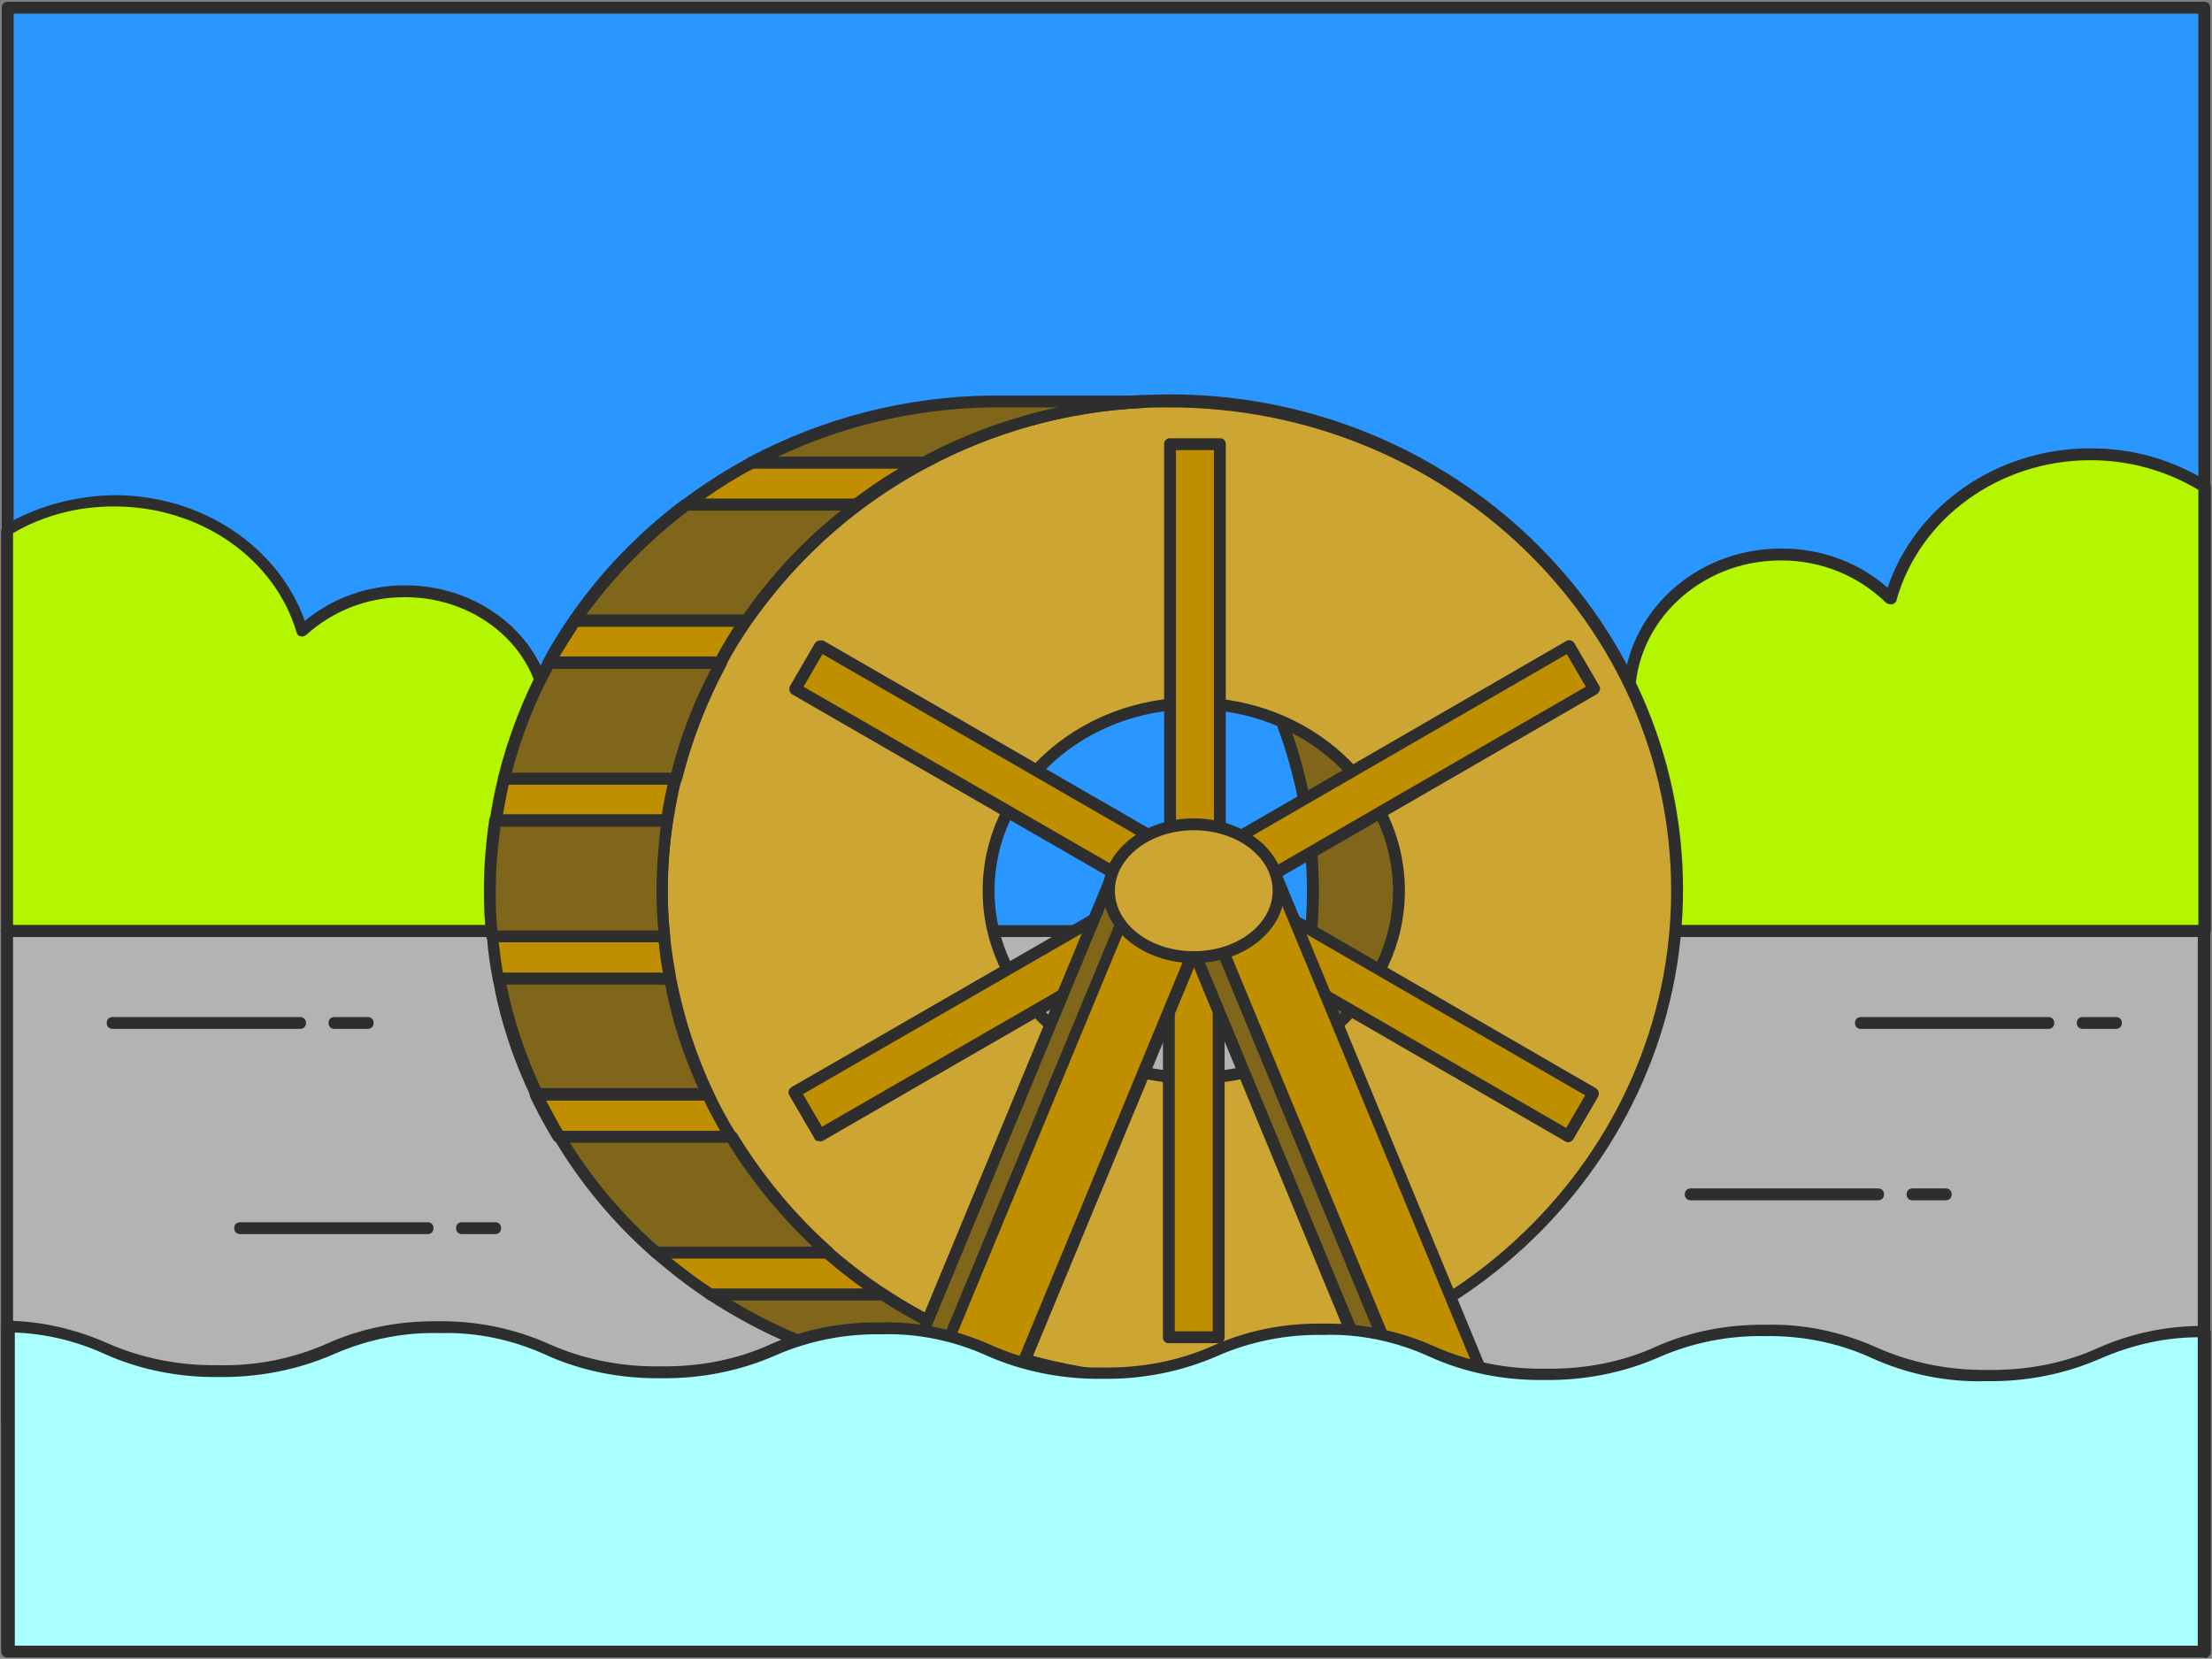 <?xml version="1.0" encoding="UTF-8"?>
<svg id="_圖層_1" data-name="圖層_1" xmlns="http://www.w3.org/2000/svg" version="1.1" xmlns:xlink="http://www.w3.org/1999/xlink" viewBox="0 0 373 279.7">
  <rect x="0" y="0" width="373" height="279.7" fill="#808080" stroke="none"/>
  <!-- Generator: Adobe Illustrator 29.7.1, SVG Export Plug-In . SVG Version: 2.1.1 Build 8)  -->
  <defs>
    <style>
      .st0 {
        fill: #80661a;
      }

      .st1 {
        fill: none;
      }

      .st2 {
        fill: #cca533;
      }

      .st3 {
        fill: #2997ff;
      }

      .st4 {
        fill: #bf8f00;
      }

      .st5 {
        fill: #b3b3b3;
      }

      .st6 {
        fill: #aff;
      }

      .st7 {
        fill: #b4f500;
      }

      .st8 {
        clip-path: url(#clippath);
      }

      .st9 {
        fill: #2e2e2e;
      }
    </style>
    <clipPath id="clippath">
      <rect class="st1" y="0" width="373" height="279.7"/>
    </clipPath>
  </defs>
  <g id="_组_10002" data-name="组_10002">
    <g id="_矩形_11474" data-name="矩形_11474">
      <rect class="st3" x="1.3" y="1.3" width="370.3" height="277"/>
    </g>
    <g id="_组_10000" data-name="组_10000">
      <g class="st8">
        <g id="_组_9999" data-name="组_9999">
          <g id="_矩形_11475" data-name="矩形_11475">
            <path class="st9" d="M371.7,279.4H1.3c-.6,0-1-.4-1-1V1.3C.3.7.7.3,1.3.3h370.4c.6,0,1,.4,1,1v277.1c0,.6-.4,1-1,1ZM2.3,277.4h368.4V2.3H2.3v275.1Z"/>
          </g>
          <g id="_路径_116212" data-name="路径_116212">
            <path class="st7" d="M352.4,76.6c-16.1,0-29.7,10.3-33.7,24.3-4.9-4.8-11.6-7.5-18.5-7.5-14.1,0-25.6,10.8-25.6,24.1,0,.8,0,1.6.1,2.4h-31.9c-10.9,0-19.7,8.3-19.7,18.5s8.8,18.5,19.7,18.5h128.8v-74.9c-5.8-3.6-12.4-5.5-19.2-5.4"/>
          </g>
          <g id="_路径_116213" data-name="路径_116213">
            <path class="st9" d="M371.7,158h-128.8c-11.4,0-20.7-8.7-20.7-19.5s9.3-19.5,20.7-19.5h30.8c0-.5,0-.9,0-1.4,0-13.8,11.9-25.1,26.6-25.1,0,0,.1,0,.2,0,6.6,0,12.9,2.3,17.8,6.6,4.7-13.9,18.5-23.5,34.2-23.5h.1c7,0,13.7,1.9,19.7,5.6.3.2.5.5.5.8v74.9c0,.6-.4,1-1,1ZM242.9,121c-10.3,0-18.7,7.9-18.7,17.5s8.4,17.5,18.7,17.5h127.8v-73.4c-5.5-3.3-11.8-5-18.2-5h0c-15.3,0-28.8,9.7-32.7,23.6,0,.3-.4.6-.7.7-.3,0-.7,0-1-.2-4.8-4.7-11.1-7.2-17.8-7.2-13.6,0-24.6,10.4-24.6,23.1s0,1.5.1,2.3c0,.3,0,.6-.3.8-.2.2-.5.3-.7.3h-31.9Z"/>
          </g>
          <g id="_路径_116214" data-name="路径_116214">
            <path class="st7" d="M19.3,84.6c15.1,0,27.9,9.3,31.6,21.9,4.7-4.4,10.9-6.8,17.3-6.7,13.3,0,24,9.7,24,21.7,0,.7,0,1.5-.1,2.2h29.9c10.2,0,18.5,7.5,18.5,16.7s-8.3,16.7-18.5,16.7H1.2v-67.5c5.5-3.2,11.7-4.9,18.1-4.9"/>
          </g>
          <g id="_路径_116215" data-name="路径_116215">
            <path class="st9" d="M122.1,158H1.2c-.6,0-1-.4-1-1v-67.5c0-.4.2-.7.5-.9,5.6-3.3,12-5,18.6-5.1,14.7,0,27.6,8.6,32.1,21.2,4.7-3.9,10.7-6,16.9-6,13.8,0,25,10.2,25,22.7,0,.4,0,.8,0,1.2h28.8c10.7,0,19.5,7.9,19.5,17.7s-8.7,17.7-19.5,17.7ZM2.2,156h119.8c9.6,0,17.5-7,17.5-15.7s-7.8-15.7-17.5-15.7h-29.9c-.3,0-.6-.1-.7-.3-.2-.2-.3-.5-.2-.8,0-.7.1-1.4.1-2.1,0-11.4-10.3-20.7-23-20.7,0,0-.1,0-.2,0-6.1,0-12,2.3-16.5,6.4-.3.2-.6.3-.9.2-.3,0-.6-.3-.7-.7-3.7-12.5-16.3-21.2-30.7-21.2,0,0-.1,0-.2,0-5.9,0-11.8,1.5-16.9,4.5v65.9Z"/>
          </g>
          <g id="_矩形_11476" data-name="矩形_11476">
            <rect class="st5" x="1.2" y="157" width="370.5" height="82.9"/>
          </g>
          <g id="_矩形_11477" data-name="矩形_11477">
            <path class="st9" d="M371.7,240.9H1.2c-.6,0-1-.4-1-1v-82.9c0-.6.4-1,1-1h370.4c.6,0,1,.4,1,1v82.9c0,.6-.4,1-1,1ZM2.2,238.9h368.4v-80.9H2.2v80.9Z"/>
          </g>
          <g id="_路径_116216" data-name="路径_116216">
            <path class="st0" d="M216.1,178.8c11.7-5.1,19.9-16,19.9-28.6s-8.1-23.5-19.9-28.6c7,18.4,7,38.7,0,57.1"/>
          </g>
          <g id="_路径_116217" data-name="路径_116217">
            <path class="st9" d="M216.1,179.8c-.3,0-.5,0-.7-.3-.3-.3-.4-.7-.2-1.1,6.9-18.2,6.9-38.2,0-56.4-.1-.4,0-.8.2-1.1.3-.3.7-.4,1.1-.2,12.4,5.4,20.5,16.9,20.5,29.5s-8,24.1-20.5,29.5c-.1,0-.3,0-.4,0ZM217.9,123.6c6,17.3,6,36,0,53.2,10.5-5.4,17.1-15.6,17.1-26.6s-6.6-21.2-17.1-26.6Z"/>
          </g>
          <g id="_路径_116218" data-name="路径_116218">
            <path class="st0" d="M113.1,165h-29c1.3,6.8,3.4,13.3,6.4,19.5h29c-3-6.2-5.1-12.8-6.4-19.5"/>
          </g>
          <g id="_路径_116219" data-name="路径_116219">
            <path class="st9" d="M119.4,185.5h-29c-.4,0-.7-.2-.9-.6-3-6.3-5.2-12.9-6.4-19.8,0-.3,0-.6.2-.8.2-.2.5-.4.8-.4h29c.5,0,.9.3,1,.8,1.3,6.7,3.4,13.2,6.3,19.3.1.3.1.7,0,1-.2.3-.5.5-.8.5ZM91.1,183.5h26.8c-2.5-5.6-4.4-11.5-5.6-17.5h-26.9c1.2,6,3.2,11.9,5.8,17.5Z"/>
          </g>
          <g id="_路径_116220" data-name="路径_116220">
            <path class="st4" d="M155.8,78h-29c-3.9,2.1-7.6,4.5-11.1,7.1h29c3.5-2.7,7.2-5,11.1-7.1"/>
          </g>
          <g id="_路径_116221" data-name="路径_116221">
            <path class="st9" d="M144.7,86.1h-29c-.4,0-.8-.3-.9-.7-.1-.4,0-.9.3-1.1,3.6-2.7,7.3-5.1,11.3-7.2.1,0,.3-.1.5-.1h29c.5,0,.9.3,1,.8.1.4,0,.9-.5,1.1-3.8,2-7.5,4.4-11,7-.2.1-.4.2-.6.2ZM118.8,84.1h25.5c2.5-1.8,5-3.5,7.7-5.1h-24.9c-2.9,1.5-5.6,3.2-8.3,5.1Z"/>
          </g>
          <g id="_路径_116222" data-name="路径_116222">
            <path class="st4" d="M125.9,104.6h-29c-1.6,2.3-3,4.7-4.4,7.1h29c1.3-2.4,2.8-4.8,4.4-7.1"/>
          </g>
          <g id="_路径_116223" data-name="路径_116223">
            <path class="st9" d="M121.5,112.8h-29c-.4,0-.7-.2-.9-.5-.2-.3-.2-.7,0-1,1.3-2.5,2.8-4.9,4.4-7.2.2-.3.5-.4.8-.4h29c.4,0,.7.2.9.5s.1.7,0,1c-1.6,2.3-3,4.6-4.3,7-.2.3-.5.5-.9.5ZM94.3,110.8h26.7c1-1.7,2-3.4,3.1-5.1h-26.6c-1.1,1.7-2.2,3.4-3.2,5.1Z"/>
          </g>
          <g id="_路径_116224" data-name="路径_116224">
            <path class="st4" d="M114,131.3h-29c-.6,2.3-1,4.7-1.4,7.1h29c.4-2.4.8-4.8,1.4-7.1"/>
          </g>
          <g id="_路径_116225" data-name="路径_116225">
            <path class="st9" d="M112.6,139.4h-29c-.3,0-.6-.1-.8-.3-.2-.2-.3-.5-.2-.8.3-2.3.8-4.8,1.4-7.2.1-.4.5-.8,1-.8h29c.3,0,.6.1.8.4.2.2.3.6.2.9-.6,2.4-1,4.7-1.4,7,0,.5-.5.9-1,.9ZM84.8,137.4h26.9c.3-1.7.6-3.4,1-5.1h-26.9c-.4,1.7-.7,3.4-1,5.1Z"/>
          </g>
          <g id="_路径_116226" data-name="路径_116226">
            <path class="st4" d="M112,157.9h-29c.2,2.4.6,4.8,1,7.1h29c-.4-2.3-.8-4.7-1-7.1"/>
          </g>
          <g id="_路径_116227" data-name="路径_116227">
            <path class="st9" d="M113.1,166h-29c-.5,0-.9-.3-1-.8-.5-2.4-.8-4.9-1-7.2,0-.3,0-.6.3-.8.2-.2.5-.3.7-.3h29c.5,0,.9.4,1,.9.2,2.3.6,4.6,1,7,0,.3,0,.6-.2.8-.2.2-.5.4-.8.4ZM84.9,164h26.9c-.3-1.7-.5-3.4-.7-5.1h-27c.2,1.7.4,3.4.7,5.1Z"/>
          </g>
          <g id="_路径_116228" data-name="路径_116228">
            <path class="st4" d="M119.4,184.5h-29c1.2,2.4,2.4,4.8,3.8,7.1h29c-1.4-2.3-2.7-4.7-3.8-7.1"/>
          </g>
          <g id="_路径_116229" data-name="路径_116229">
            <path class="st9" d="M123.2,192.7h-29c-.4,0-.7-.2-.9-.5-1.4-2.3-2.7-4.7-3.9-7.2-.1-.3-.1-.7,0-1,.2-.3.5-.5.8-.5h29c.4,0,.7.2.9.6,1.1,2.4,2.4,4.8,3.8,7,.2.3.2.7,0,1s-.5.5-.9.5ZM94.8,190.7h26.7c-1-1.7-1.9-3.4-2.7-5.1h-26.7c.9,1.7,1.8,3.4,2.8,5.1Z"/>
          </g>
          <g id="_路径_116230" data-name="路径_116230">
            <path class="st4" d="M139.6,211.2h-28.9c2.9,2.6,6,5,9.3,7.1h29c-3.3-2.2-6.4-4.5-9.3-7.1"/>
          </g>
          <g id="_路径_116231" data-name="路径_116231">
            <path class="st9" d="M148.9,219.3h-29c-.2,0-.4,0-.6-.2-3.3-2.2-6.4-4.6-9.4-7.2-.3-.3-.4-.7-.3-1.1.1-.4.5-.6.9-.6h28.9c.2,0,.5,0,.7.2,2.9,2.5,6,4.9,9.2,7,.4.2.5.7.4,1.1-.1.4-.5.7-1,.7ZM120.2,217.3h25.4c-2.2-1.6-4.4-3.3-6.5-5.1h-25.9c2.2,1.8,4.5,3.5,6.9,5.1Z"/>
          </g>
          <g id="_路径_116232" data-name="路径_116232">
            <path class="st2" d="M197.2,67.7c-1.5,0-3,0-4.5.1-12.9.6-25.5,4.1-36.9,10.2-3.9,2.1-7.6,4.5-11.1,7.1-7.3,5.5-13.6,12-18.8,19.5-1.6,2.3-3,4.7-4.4,7.1-3.4,6.1-5.9,12.7-7.6,19.5-.6,2.3-1,4.7-1.4,7.1-.6,3.9-.9,7.9-.9,11.8,0,2.6.1,5.2.4,7.7.2,2.4.6,4.8,1,7.1,1.3,6.8,3.4,13.3,6.4,19.5,1.2,2.4,2.4,4.8,3.8,7.1,4.4,7.3,9.9,13.9,16.3,19.5,2.9,2.6,6,5,9.3,7.1,12.6,8.3,27.2,13.2,42.3,14.2,2,.1,4.1.2,6.1.2,47.3,0,85.6-36.9,85.6-82.5s-38.3-82.5-85.6-82.5M201.3,181.8c-19.1,0-34.6-14.2-34.6-31.6s15.5-31.6,34.6-31.6,34.6,14.2,34.6,31.6-15.5,31.6-34.6,31.6"/>
          </g>
          <g id="_路径_116233" data-name="路径_116233">
            <path class="st9" d="M197.2,233.7c-1.8,0-3.8,0-6.2-.2-15.2-1-30-6-42.8-14.4-3.3-2.2-6.5-4.6-9.4-7.2-6.5-5.7-12-12.4-16.5-19.8-1.4-2.3-2.7-4.7-3.9-7.2-3-6.3-5.2-12.9-6.4-19.8-.5-2.4-.8-4.9-1-7.2-.3-2.7-.4-5.3-.4-7.8,0-4,.3-8,.9-12,.3-2.3.8-4.7,1.4-7.2,1.7-6.9,4.3-13.5,7.7-19.8,1.3-2.5,2.8-4.9,4.4-7.2,5.2-7.6,11.6-14.2,19-19.8,3.6-2.7,7.3-5.1,11.3-7.2,11.4-6.1,24.3-9.7,37.3-10.3,1.6,0,3.1-.1,4.6-.1,47.7,0,86.6,37.5,86.6,83.5s-38.8,83.5-86.6,83.5ZM197.2,68.7c-1.4,0-2.9,0-4.5.1-12.7.6-25.3,4.1-36.4,10.1-3.8,2-7.5,4.4-11,7-7.2,5.4-13.4,11.9-18.6,19.3-1.6,2.3-3,4.6-4.3,7-3.3,6.1-5.8,12.6-7.5,19.3-.6,2.4-1,4.7-1.4,7-.6,3.9-.9,7.8-.9,11.7,0,2.5.1,4.9.4,7.6.2,2.3.6,4.6,1,7,1.3,6.7,3.4,13.2,6.3,19.3,1.1,2.4,2.4,4.8,3.8,7,4.4,7.2,9.8,13.7,16.1,19.3,2.9,2.5,6,4.9,9.2,7,12.4,8.2,26.9,13.1,41.8,14.1,2.3.2,4.2.2,6,.2,46.6,0,84.6-36.6,84.6-81.5s-37.9-81.5-84.6-81.5ZM201.3,182.8c-19.7,0-35.6-14.6-35.6-32.6s16-32.6,35.6-32.6,35.6,14.6,35.6,32.6-16,32.6-35.6,32.6c0,0,0,0,0,0ZM201.3,119.6c-18.5,0-33.6,13.7-33.6,30.6s15.1,30.6,33.6,30.6c0,0,0,0,0,0,18.5,0,33.6-13.7,33.6-30.6s-15.1-30.6-33.6-30.6Z"/>
          </g>
          <g id="_矩形_11478" data-name="矩形_11478">
            <rect class="st4" x="197.1" y="150.2" width="8.4" height="75.3"/>
          </g>
          <g id="_矩形_11479" data-name="矩形_11479">
            <path class="st9" d="M205.5,226.5h-8.4c-.6,0-1-.4-1-1v-75.3c0-.6.4-1,1-1h8.4c.6,0,1,.4,1,1v75.3c0,.6-.4,1-1,1ZM198.1,224.5h6.4v-73.3h-6.4v73.3Z"/>
          </g>
          <g id="_矩形_11480" data-name="矩形_11480">
            <rect class="st4" x="229.8" y="131.5" width="8.4" height="75.3" transform="translate(-29.5 287.2) rotate(-60)"/>
          </g>
          <g id="_矩形_11481" data-name="矩形_11481">
            <path class="st9" d="M264.5,192.6c-.2,0-.3,0-.5-.1l-65.2-37.7c-.2-.1-.4-.4-.5-.6s0-.5,0-.8l4.2-7.2c.3-.5.9-.6,1.4-.4l65.2,37.7c.5.3.6.9.4,1.4l-4.2,7.2c-.1.2-.4.4-.6.5,0,0-.2,0-.3,0ZM200.6,153.5l63.5,36.7,3.2-5.5-63.5-36.7-3.2,5.5Z"/>
          </g>
          <g id="_矩形_11482" data-name="矩形_11482">
            <rect class="st4" x="196.4" y="127.3" width="75.3" height="8.4" transform="translate(-34.4 134.6) rotate(-30)"/>
          </g>
          <g id="_矩形_11483" data-name="矩形_11483">
            <path class="st9" d="M203.5,154.9c-.3,0-.7-.2-.9-.5l-4.2-7.2c-.1-.2-.2-.5,0-.8s.2-.5.5-.6l65.2-37.7c.5-.3,1.1-.1,1.4.4l4.2,7.2c.1.2.2.5,0,.8s-.2.5-.5.6l-65.2,37.7c-.2,0-.3.1-.5.1ZM200.7,147l3.2,5.5,63.5-36.7-3.2-5.5-63.5,36.7Z"/>
          </g>
          <g id="_矩形_11484" data-name="矩形_11484">
            <rect class="st4" x="197.3" y="74.9" width="8.4" height="75.3"/>
          </g>
          <g id="_矩形_11485" data-name="矩形_11485">
            <path class="st9" d="M205.7,151.2h-8.4c-.6,0-1-.4-1-1v-75.3c0-.6.4-1,1-1h8.4c.6,0,1,.4,1,1v75.3c0,.6-.4,1-1,1ZM198.3,149.2h6.4v-73.3h-6.4v73.3Z"/>
          </g>
          <g id="_矩形_11486" data-name="矩形_11486">
            <rect class="st4" x="164.6" y="93.7" width="8.4" height="75.3" transform="translate(-29.3 211.9) rotate(-60)"/>
          </g>
          <g id="_矩形_11487" data-name="矩形_11487">
            <path class="st9" d="M199.3,154.8c-.2,0-.3,0-.5-.1l-65.2-37.6c-.5-.3-.6-.9-.4-1.4l4.2-7.2c.1-.2.4-.4.6-.5.3,0,.5,0,.8,0l65.2,37.6c.2.1.4.4.5.6s0,.5,0,.8l-4.2,7.2c-.2.3-.5.5-.9.5ZM135.5,115.8l63.5,36.6,3.2-5.5-63.5-36.6-3.2,5.5Z"/>
          </g>
          <g id="_矩形_11488" data-name="矩形_11488">
            <rect class="st4" x="131.1" y="164.8" width="75.3" height="8.4" transform="translate(-61.9 107) rotate(-30)"/>
          </g>
          <g id="_矩形_11489" data-name="矩形_11489">
            <path class="st9" d="M138.2,192.4c0,0-.2,0-.3,0-.3,0-.5-.2-.6-.5l-4.2-7.2c-.3-.5-.1-1.1.4-1.4l65.2-37.6c.2-.1.5-.2.8,0,.3,0,.5.2.6.5l4.2,7.2c.3.5.1,1.1-.4,1.4l-65.2,37.6c-.2,0-.3.1-.5.1ZM135.4,184.5l3.2,5.5,63.5-36.6-3.2-5.5-63.5,36.6Z"/>
          </g>
          <g id="_路径_116234" data-name="路径_116234">
            <path class="st0" d="M121.5,111.8h-29c-3.4,6.1-5.9,12.7-7.6,19.5h29c1.7-6.8,4.2-13.4,7.6-19.5"/>
          </g>
          <g id="_路径_116235" data-name="路径_116235">
            <path class="st9" d="M114,132.3h-29c-.3,0-.6-.1-.8-.4-.2-.2-.3-.6-.2-.9,1.7-6.9,4.3-13.5,7.7-19.8.2-.3.5-.5.9-.5h29c.4,0,.7.2.9.5.2.3.2.7,0,1-3.3,6.1-5.8,12.6-7.5,19.3-.1.4-.5.8-1,.8ZM86.3,130.3h26.9c1.5-6.1,3.8-12,6.7-17.5h-26.7c-3,5.5-5.3,11.4-6.9,17.5Z"/>
          </g>
          <g id="_路径_116236" data-name="路径_116236">
            <path class="st0" d="M111.7,150.2c0-4,.3-7.9.9-11.8h-29c-.6,3.9-.9,7.9-.9,11.8,0,2.6.1,5.2.4,7.7h29c-.2-2.5-.4-5.1-.4-7.7"/>
          </g>
          <g id="_路径_116237" data-name="路径_116237">
            <path class="st9" d="M112,158.9h-29c-.5,0-.9-.4-1-.9-.3-2.7-.4-5.3-.4-7.8,0-4,.3-8,.9-12,0-.5.5-.9,1-.9h29c.3,0,.6.1.8.3s.3.5.2.8c-.6,3.9-.9,7.8-.9,11.7,0,2.5.1,4.9.4,7.6,0,.3,0,.6-.3.8-.2.2-.5.3-.7.3ZM84,156.9h27c-.2-2.3-.3-4.5-.3-6.7h0c0-3.6.3-7.3.7-10.8h-27c-.5,3.6-.8,7.2-.8,10.8,0,2.2,0,4.4.3,6.7Z"/>
          </g>
          <g id="_路径_116238" data-name="路径_116238">
            <path class="st0" d="M144.7,85.1h-29c-7.3,5.4-13.6,12-18.8,19.5h29c5.2-7.5,11.5-14.1,18.8-19.5"/>
          </g>
          <g id="_路径_116239" data-name="路径_116239">
            <path class="st9" d="M125.9,105.6h-29c-.4,0-.7-.2-.9-.5-.2-.3-.1-.7,0-1,5.2-7.6,11.6-14.2,19-19.8.2-.1.4-.2.6-.2h29c.4,0,.8.3.9.7.1.4,0,.9-.3,1.1-7.2,5.4-13.4,11.9-18.6,19.3-.2.3-.5.4-.8.4ZM98.9,103.6h26.5c4.6-6.6,10.1-12.5,16.4-17.5h-25.7c-6.6,5-12.4,10.9-17.2,17.5Z"/>
          </g>
          <g id="_路径_116240" data-name="路径_116240">
            <path class="st0" d="M192.7,67.8h0c0,0-25.8,0-25.8,0-14,.2-27.7,3.7-40.1,10.3h29c11.4-6.1,24-9.6,36.9-10.2"/>
          </g>
          <g id="_路径_116241" data-name="路径_116241">
            <path class="st9" d="M155.8,79h-29c-.5,0-.9-.3-1-.8s0-.9.5-1.1c12.4-6.6,26.4-10.2,40.5-10.4h25.8c.3,0,.5,0,.7.3.2.2.3.4.3.7,0,.5-.4,1.1-1,1.1-12.7.6-25.3,4.1-36.4,10.1-.1,0-.3.1-.5.1ZM131.1,77h24.5c7.1-3.8,14.8-6.6,22.7-8.3h-11.3c-12.4.2-24.7,3-35.8,8.3Z"/>
          </g>
          <g id="_路径_116242" data-name="路径_116242">
            <path class="st0" d="M123.2,191.7h-29c4.4,7.3,9.9,13.9,16.3,19.5h28.9c-6.4-5.6-11.9-12.2-16.3-19.5"/>
          </g>
          <g id="_路径_116243" data-name="路径_116243">
            <path class="st9" d="M139.6,212.2h-28.9c-.2,0-.5,0-.7-.2-6.5-5.7-12.1-12.4-16.5-19.8-.2-.3-.2-.7,0-1s.5-.5.9-.5h29c.4,0,.7.2.9.5,4.4,7.2,9.8,13.7,16.1,19.3.3.3.4.7.3,1.1-.1.4-.5.6-.9.6ZM111,210.2h26c-5.5-5.2-10.3-11.1-14.3-17.5h-26.6c4.1,6.5,9.1,12.4,14.9,17.5Z"/>
          </g>
          <g id="_路径_116244" data-name="路径_116244">
            <path class="st0" d="M119.9,218.3c14,9.2,30.3,14.2,47,14.4h24.2s0-.2,0-.2c-15.1-1-29.7-5.9-42.3-14.2h-29Z"/>
          </g>
          <g id="_路径_116245" data-name="路径_116245">
            <path class="st9" d="M191.1,233.7h-24.2c-17-.2-33.4-5.3-47.6-14.6-.4-.2-.5-.7-.4-1.1s.5-.7,1-.7h29c.2,0,.4,0,.6.2,12.5,8.2,26.9,13.1,41.8,14.1.5,0,.9.5.9,1v.2c0,.3-.1.5-.3.7-.2.2-.4.3-.7.3ZM123.4,219.3c13.2,8,28.2,12.2,43.6,12.4h11.4c-10.6-2.3-20.7-6.5-29.8-12.4h-25.2Z"/>
          </g>
          <g id="_矩形_11490" data-name="矩形_11490">
            <rect class="st0" x="223" y="144.8" width="13.2" height="133.1" transform="translate(-63.4 103.9) rotate(-22.5)"/>
          </g>
          <g id="_矩形_11491" data-name="矩形_11491">
            <path class="st9" d="M248.9,276.4c-.1,0-.3,0-.4,0-.2-.1-.4-.3-.5-.5l-50.9-123c-.1-.2-.1-.5,0-.8s.3-.4.5-.5l12.2-5c.5-.2,1.1,0,1.3.5l50.9,123c.2.5,0,1.1-.5,1.3l-12.2,5c-.1,0-.3,0-.4,0ZM199.3,152.9l50.2,121.1,10.3-4.3-50.2-121.1-10.3,4.3Z"/>
          </g>
          <g id="_矩形_11492" data-name="矩形_11492">
            <rect class="st4" x="227.1" y="143.1" width="13.2" height="133.1" transform="translate(-62.4 105.4) rotate(-22.5)"/>
          </g>
          <g id="_矩形_11493" data-name="矩形_11493">
            <path class="st9" d="M253.1,274.7c-.1,0-.3,0-.4,0-.2-.1-.4-.3-.5-.5l-50.9-123c-.2-.5,0-1.1.5-1.3l12.2-5c.2-.1.5-.1.8,0,.2.1.4.3.5.5l50.9,123c.2.5,0,1.1-.5,1.3l-12.2,5c-.1,0-.3,0-.4,0ZM203.5,151.2l50.2,121.1,10.3-4.3-50.2-121.1-10.3,4.3Z"/>
          </g>
          <g id="_矩形_11494" data-name="矩形_11494">
            <rect class="st0" x="102.4" y="203.1" width="133.1" height="13.2" transform="translate(-89.4 285.4) rotate(-67.5)"/>
          </g>
          <g id="_矩形_11495" data-name="矩形_11495">
            <path class="st9" d="M149.5,274.7c-.1,0-.3,0-.4,0l-12.2-5c-.2-.1-.4-.3-.5-.5s-.1-.5,0-.8l51-123c.2-.5.8-.8,1.3-.5l12.2,5c.2.1.4.3.5.5s.1.5,0,.8l-51,123c-.2.4-.5.6-.9.6ZM138.7,268.1l10.3,4.3,50.2-121.2-10.3-4.3-50.2,121.2Z"/>
          </g>
          <g id="_矩形_11496" data-name="矩形_11496">
            <rect class="st4" x="106.5" y="204.8" width="133.1" height="13.2" transform="translate(-88.4 290.3) rotate(-67.5)"/>
          </g>
          <g id="_矩形_11497" data-name="矩形_11497">
            <path class="st9" d="M153.7,276.4c-.1,0-.3,0-.4,0l-12.2-5c-.2-.1-.4-.3-.5-.5s-.1-.5,0-.8l51-123c.2-.5.8-.8,1.3-.5l12.2,5c.2.1.4.3.5.5s.1.5,0,.8l-51,123c-.2.4-.5.6-.9.6ZM142.8,269.8l10.3,4.3,50.2-121.2-10.3-4.3-50.2,121.2Z"/>
          </g>
          <g id="_路径_116246" data-name="路径_116246">
            <path class="st2" d="M201.3,161.4c-7.7,0-14.3-5.1-14.3-11.2s6.5-11.2,14.3-11.2,14.3,5.1,14.3,11.2-6.5,11.2-14.3,11.2"/>
          </g>
          <g id="_椭圆_224" data-name="椭圆_224">
            <path class="st9" d="M201.3,162.4c-8.4,0-15.3-5.5-15.3-12.2s6.8-12.2,15.3-12.2,15.3,5.5,15.3,12.2-6.8,12.2-15.3,12.2ZM201.3,140c-7.3,0-13.3,4.6-13.3,10.2s5.9,10.2,13.3,10.2,13.3-4.6,13.3-10.2-5.9-10.2-13.3-10.2Z"/>
          </g>
          <g id="_路径_116247" data-name="路径_116247">
            <path class="st6" d="M371.7,278.5v-54c-6.1,0-12.1,1.1-17.6,3.6-6,2.6-12.4,3.9-19,3.8h-.2c-6.6.1-13.1-1.2-19.1-3.9-5.7-2.6-11.9-3.8-18.2-3.7h-.2c-6.2-.2-12.4,1.1-18,3.6-6,2.6-12.4,3.9-19,3.8h-.2c-6.6.1-13.1-1.2-19.1-3.9-5.7-2.6-11.9-3.8-18.2-3.7h-.2c-6.2-.2-12.4,1.1-18,3.6-6,2.6-12.4,3.9-19,3.8h-.2c-6.6.1-13.1-1.2-19.1-3.9-5.7-2.6-11.9-3.8-18.2-3.7h-.2c-6.2-.2-12.4,1.1-18,3.6-6,2.6-12.4,3.9-19,3.8h-.2c-6.6.1-13.1-1.2-19.1-3.9-5.7-2.6-11.9-3.8-18.2-3.7-6.3-.2-12.5,1.1-18.2,3.6-6,2.7-12.5,3.9-19.1,3.8-6.6.1-13.1-1.2-19.1-3.9-5.1-2.3-10.7-3.6-16.3-3.7v54.8h370.5Z"/>
          </g>
          <g id="_路径_116248" data-name="路径_116248">
            <path class="st9" d="M371.7,279.5H1.2c-.6,0-1-.5-1-1v-54.8c0-.3.1-.5.3-.7.2-.2.4-.3.7-.3,5.8.1,11.4,1.4,16.7,3.7,5.8,2.6,12.3,3.9,18.7,3.8,6.4.2,12.9-1.1,18.7-3.7,5.8-2.6,12.3-3.8,18.6-3.7,6.3-.1,12.8,1.2,18.6,3.8,5.8,2.6,12.3,3.9,18.7,3.8h.2c6.4.1,12.8-1.1,18.5-3.7,5.8-2.6,12.2-3.8,18.5-3.7h.1c6.3-.2,12.8,1.2,18.6,3.8,5.8,2.6,12.3,3.9,18.7,3.8h.2c6.4.1,12.8-1.1,18.6-3.7,5.8-2.6,12.1-3.8,18.5-3.7h.1c6.3-.1,12.8,1.2,18.6,3.8,5.8,2.6,12.3,3.9,18.7,3.8h.2c6.4.1,12.8-1.1,18.5-3.7,5.8-2.6,12.2-3.8,18.5-3.7h.1c6.3-.2,12.8,1.2,18.6,3.8,5.8,2.6,12.3,3.9,18.7,3.8h.2c6.4.1,12.8-1.1,18.5-3.7,5.6-2.5,11.9-3.8,18-3.7.5,0,1,.5,1,1v54c0,.3-.1.5-.3.7s-.4.3-.7.3ZM2.2,277.5h368.4s0-52,0-52c-5.5,0-11.1,1.3-16.2,3.5-6.1,2.7-12.7,4-19.4,3.9h-.1c-6.7.2-13.4-1.2-19.5-4-5.5-2.5-11.7-3.7-17.7-3.6h-.2c-6-.1-12.1,1.1-17.6,3.5-6.1,2.7-12.8,4-19.4,3.9h-.1c-6.7.1-13.4-1.2-19.5-4-5.5-2.5-11.7-3.8-17.7-3.6h-.2c-6-.1-12.1,1.1-17.6,3.5-6.1,2.7-12.8,4-19.4,3.9h-.1c-6.6.1-13.4-1.2-19.5-3.9-5.5-2.5-11.7-3.8-17.7-3.6h-.2c-6-.1-12.1,1.1-17.6,3.5-6.1,2.7-12.8,4-19.4,3.9h-.1c-6.6.1-13.4-1.2-19.5-4-5.5-2.5-11.7-3.8-17.7-3.6-6.1-.2-12.3,1.1-17.8,3.5-6.1,2.7-12.9,4-19.5,3.9-6.6.1-13.4-1.2-19.5-4-4.7-2.1-9.7-3.3-14.9-3.5v52.8Z"/>
          </g>
          <g id="_直线_878" data-name="直线_878">
            <path class="st9" d="M50.6,173.5h-31.6c-.6,0-1-.4-1-1s.4-1,1-1h31.6c.6,0,1,.4,1,1s-.4,1-1,1Z"/>
          </g>
          <g id="_直线_879" data-name="直线_879">
            <path class="st9" d="M62,173.5h-5.6c-.6,0-1-.4-1-1s.4-1,1-1h5.6c.6,0,1,.4,1,1s-.4,1-1,1Z"/>
          </g>
          <g id="_直线_880" data-name="直线_880">
            <path class="st9" d="M72.1,208.1h-31.6c-.6,0-1-.4-1-1s.4-1,1-1h31.6c.6,0,1,.4,1,1s-.4,1-1,1Z"/>
          </g>
          <g id="_直线_881" data-name="直线_881">
            <path class="st9" d="M83.5,208.1h-5.6c-.6,0-1-.4-1-1s.4-1,1-1h5.6c.6,0,1,.4,1,1s-.4,1-1,1Z"/>
          </g>
          <g id="_直线_882" data-name="直线_882">
            <path class="st9" d="M345.4,173.5h-31.6c-.6,0-1-.4-1-1s.4-1,1-1h31.6c.6,0,1,.4,1,1s-.4,1-1,1Z"/>
          </g>
          <g id="_直线_883" data-name="直线_883">
            <path class="st9" d="M356.8,173.5h-5.6c-.6,0-1-.4-1-1s.4-1,1-1h5.6c.6,0,1,.4,1,1s-.4,1-1,1Z"/>
          </g>
          <g id="_直线_884" data-name="直线_884">
            <path class="st9" d="M316.7,202.4h-31.6c-.6,0-1-.4-1-1s.4-1,1-1h31.6c.6,0,1,.4,1,1s-.4,1-1,1Z"/>
          </g>
          <g id="_直线_885" data-name="直线_885">
            <path class="st9" d="M328.1,202.4h-5.6c-.6,0-1-.4-1-1s.4-1,1-1h5.6c.6,0,1,.4,1,1s-.4,1-1,1Z"/>
          </g>
        </g>
      </g>
    </g>
  </g>
</svg>